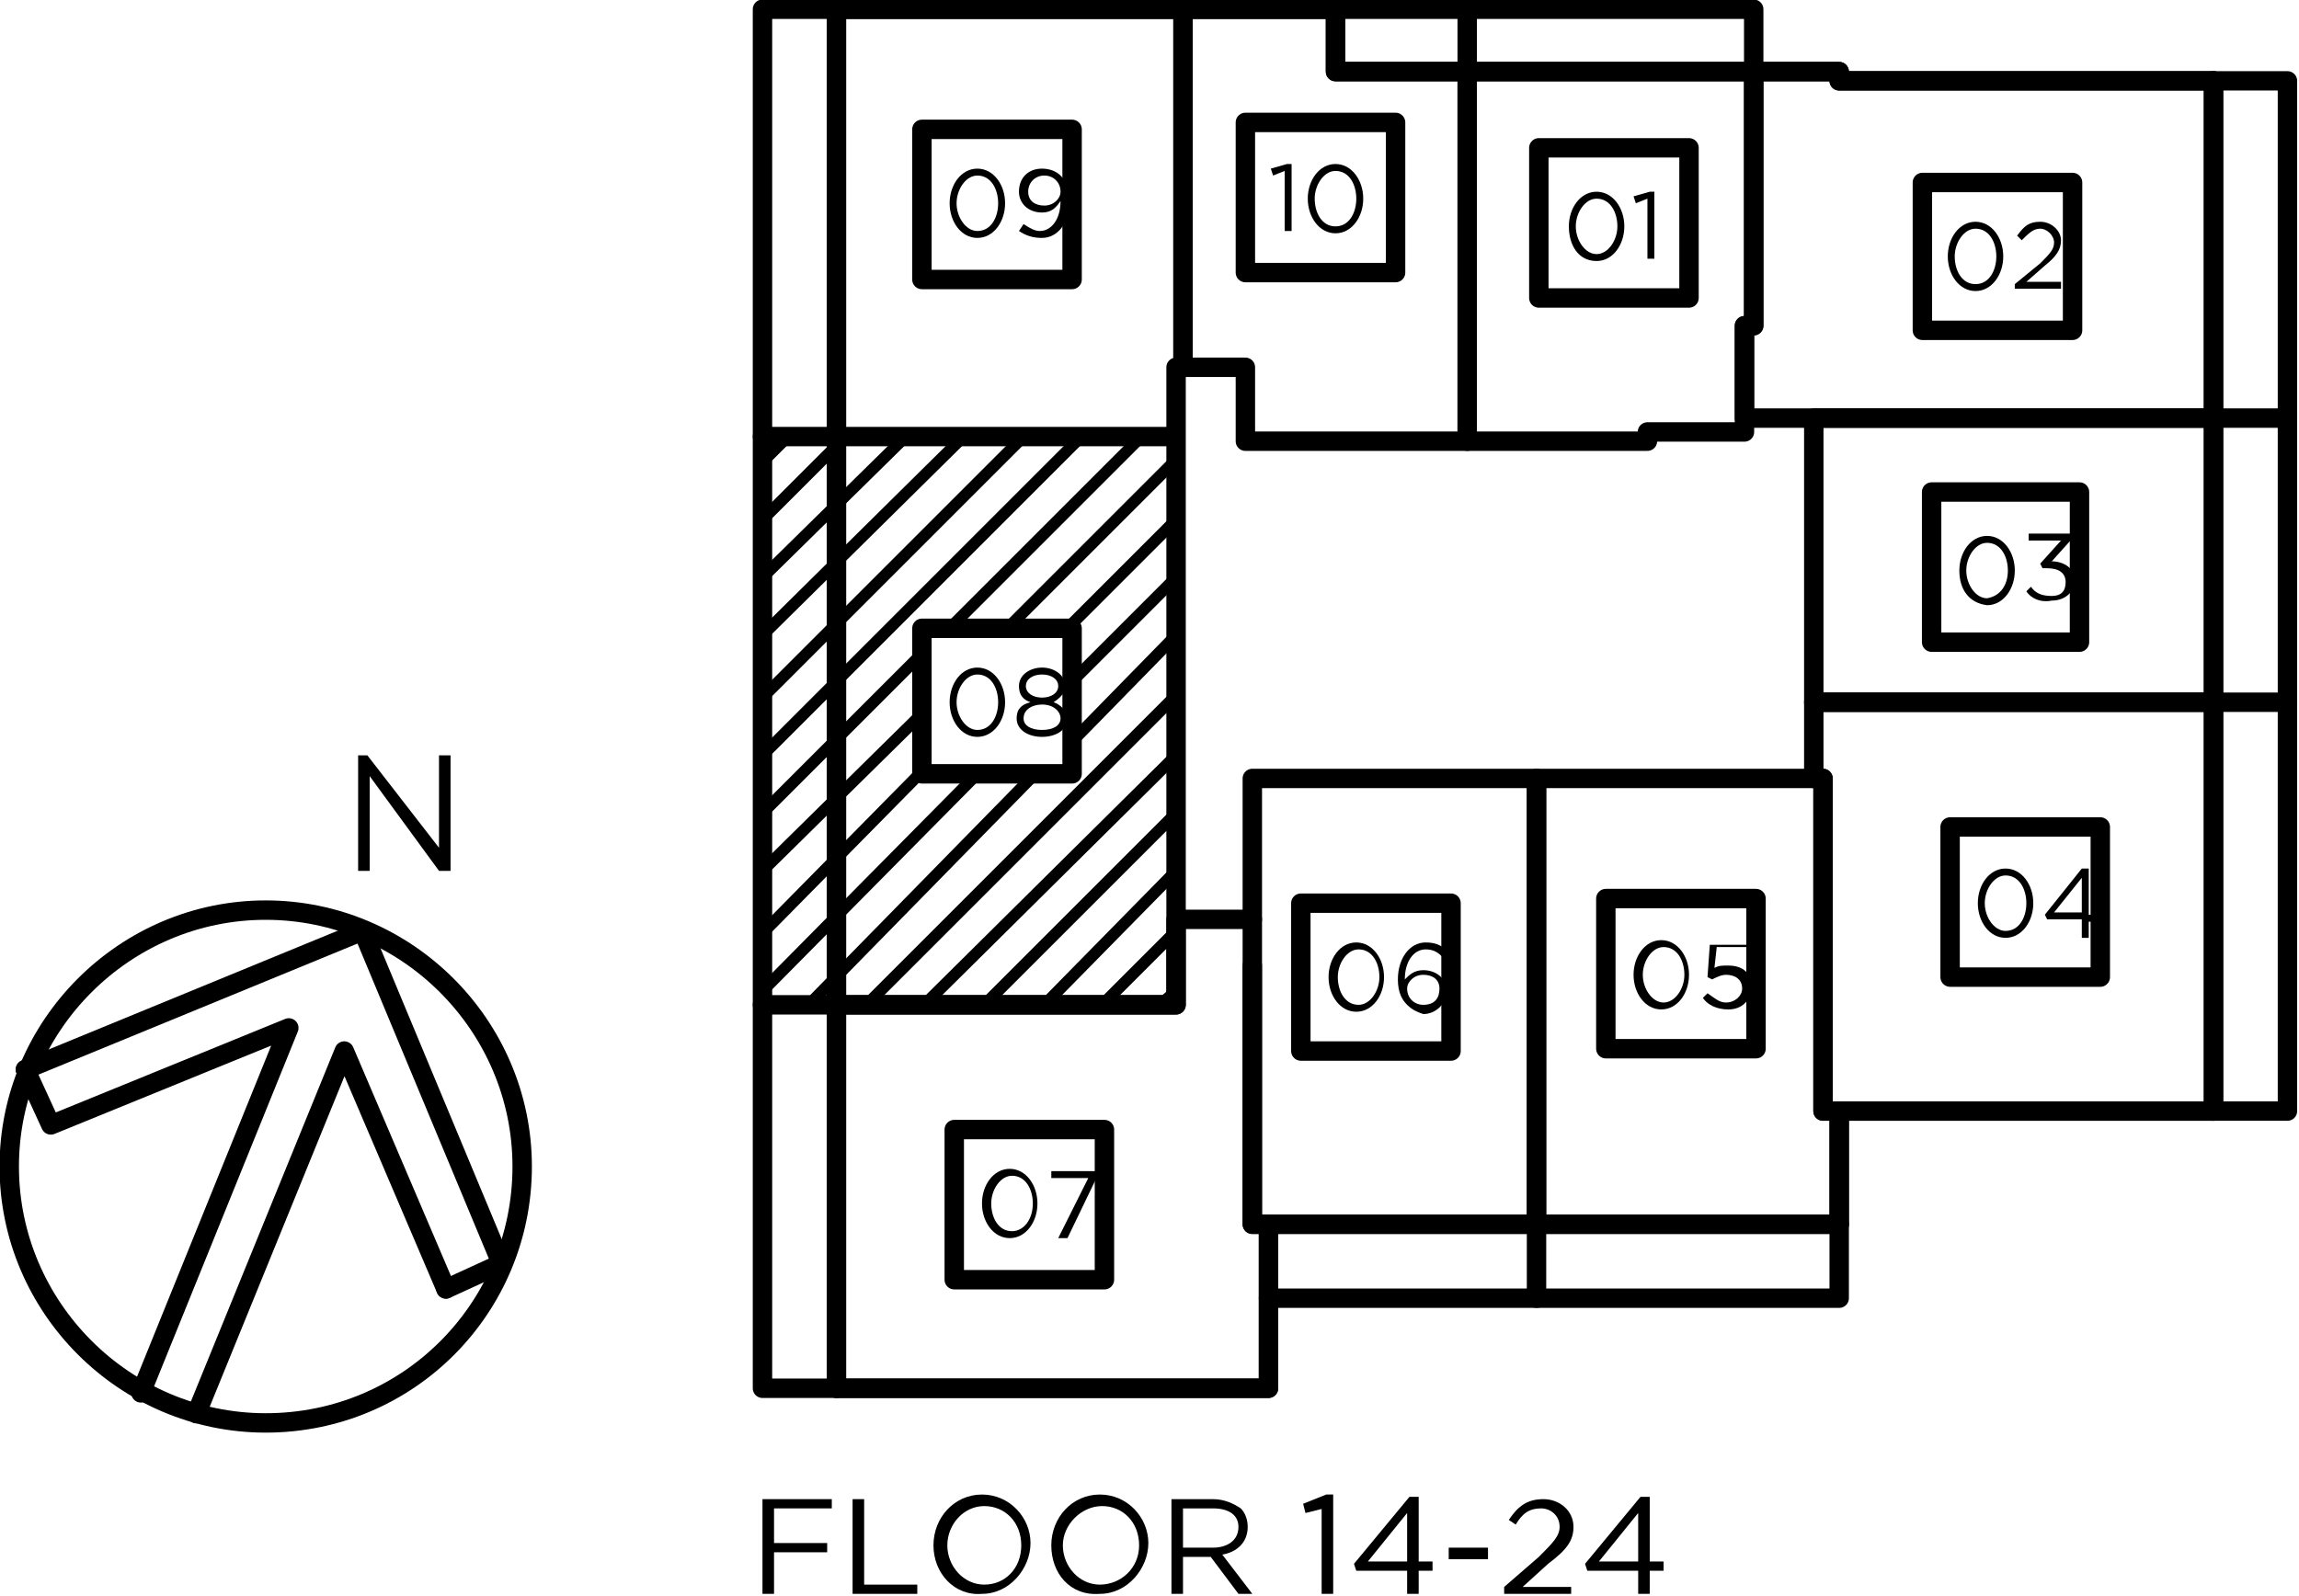 <?xml version="1.0" encoding="utf-8"?>
<!-- Generator: Adobe Illustrator 21.0.0, SVG Export Plug-In . SVG Version: 6.00 Build 0)  -->
<svg version="1.1" id="Layer_1" xmlns="http://www.w3.org/2000/svg" xmlns:xlink="http://www.w3.org/1999/xlink" x="0px" y="0px"
	 viewBox="0 0 99.5 69.1" style="enable-background:new 0 0 99.5 69.1;" xml:space="preserve">
<style type="text/css">
	.st0{fill:none;stroke:#000000;stroke-width:0.5;stroke-linecap:round;stroke-linejoin:round;stroke-miterlimit:10;}
	.st1{fill:none;stroke:#000000;stroke-width:0.84;stroke-linecap:round;stroke-linejoin:round;stroke-miterlimit:10;}
</style>
<line class="st0" x1="33" y1="20" x2="34.1" y2="18.9"/>
<line class="st0" x1="33" y1="22.5" x2="36.6" y2="18.9"/>
<line class="st0" x1="33" y1="25" x2="39.2" y2="18.9"/>
<line class="st0" x1="33" y1="27.5" x2="41.7" y2="18.9"/>
<line class="st0" x1="33" y1="30.2" x2="44.3" y2="18.9"/>
<line class="st0" x1="33" y1="32.7" x2="46.8" y2="18.9"/>
<line class="st0" x1="33" y1="35.2" x2="39.9" y2="28.3"/>
<line class="st0" x1="41.1" y1="27.2" x2="49.4" y2="18.9"/>
<line class="st0" x1="33" y1="37.7" x2="39.9" y2="30.9"/>
<line class="st0" x1="43.6" y1="27.2" x2="50.9" y2="19.9"/>
<line class="st0" x1="33" y1="40.4" x2="39.9" y2="33.4"/>
<line class="st0" x1="46.2" y1="27.2" x2="50.9" y2="22.5"/>
<line class="st0" x1="33" y1="42.9" x2="42.3" y2="33.5"/>
<line class="st0" x1="46.4" y1="29.5" x2="50.9" y2="25"/>
<line class="st0" x1="35" y1="43.5" x2="44.8" y2="33.5"/>
<line class="st0" x1="46.4" y1="32.1" x2="50.9" y2="27.5"/>
<line class="st0" x1="37.5" y1="43.5" x2="50.9" y2="30.1"/>
<line class="st0" x1="40" y1="43.5" x2="50.9" y2="32.7"/>
<line class="st0" x1="42.6" y1="43.5" x2="50.9" y2="35.2"/>
<line class="st0" x1="45.2" y1="43.5" x2="50.9" y2="37.7"/>
<line class="st0" x1="47.7" y1="43.5" x2="50.9" y2="40.3"/>
<line class="st0" x1="50.2" y1="43.5" x2="50.9" y2="42.9"/>
<path class="st1" d="M22.6,50.5c0-6.1-5-11.1-11.1-11.1c-6.1,0-11.1,5-11.1,11.1s5,11.1,11.1,11.1C17.7,61.6,22.6,56.6,22.6,50.5"/>
<polyline class="st1" points="1.1,46.3 15.7,40.3 21.7,54.7 "/>
<polyline class="st1" points="8.5,61.2 14.9,45.5 19.3,55.8 "/>
<polyline class="st1" points="6.1,60.3 12.5,44.5 2.2,48.7 1.1,46.3 "/>
<line class="st1" x1="19.3" y1="55.8" x2="21.7" y2="54.7"/>
<polyline class="st1" points="54.9,56.2 79.6,56.2 79.6,53 "/>
<polyline class="st1" points="95.8,3.5 99,3.5 99,48.1 95.8,48.1 "/>
<polyline class="st1" points="75.9,3.1 75.9,0.4 57.8,0.4 "/>
<polyline class="st1" points="39.9,5.6 46.4,5.6 46.4,12.1 39.9,12.1 39.9,5.6 "/>
<polyline class="st1" points="66.6,6.4 73.1,6.4 73.1,12.9 66.6,12.9 66.6,6.4 "/>
<polyline class="st1" points="83.2,7.9 89.7,7.9 89.7,14.3 83.2,14.3 83.2,7.9 "/>
<polyline class="st1" points="83.6,21.3 90,21.3 90,27.8 83.6,27.8 83.6,21.3 "/>
<polyline class="st1" points="84.4,35.8 90.9,35.8 90.9,42.3 84.4,42.3 84.4,35.8 "/>
<polyline class="st1" points="69.5,38.9 76,38.9 76,45.4 69.5,45.4 69.5,38.9 "/>
<polyline class="st1" points="56.3,39.1 62.8,39.1 62.8,45.5 56.3,45.5 56.3,39.1 "/>
<polyline class="st1" points="41.3,48.9 47.8,48.9 47.8,55.4 41.3,55.4 41.3,48.9 "/>
<polyline class="st1" points="39.9,27.2 46.4,27.2 46.4,33.5 39.9,33.5 39.9,27.2 "/>
<polyline class="st1" points="53.9,5.3 60.4,5.3 60.4,11.8 53.9,11.8 53.9,5.3 "/>
<polyline class="st1" points="36.2,0.4 33,0.4 33,60.1 36.2,60.1 "/>
<polyline class="st1" points="95.8,3.5 79.6,3.5 79.6,3.1 57.8,3.1 57.8,0.4 36.2,0.4 36.2,60.1 54.9,60.1 54.9,53 79.6,53 
	79.6,48.1 95.8,48.1 95.8,3.5 "/>
<polyline class="st1" points="36.2,18.9 50.9,18.9 50.9,15.9 51.2,15.9 51.2,0.4 36.2,0.4 36.2,6.8 36.2,6.9 36.2,18.9 36.2,43.5 
	50.9,43.5 50.9,39.3 50.9,18.9 36.2,18.9 "/>
<polyline class="st1" points="53.9,19.1 53.9,15.9 51.2,15.9 51.2,0.4 57.8,0.4 57.8,3.1 63.5,3.1 63.5,19.1 53.9,19.1 "/>
<polyline class="st1" points="66.5,33.7 66.5,53 79.6,53 79.6,48.1 78.9,48.1 78.9,33.7 66.5,33.7 "/>
<polyline class="st1" points="54.2,33.7 54.2,53 66.5,53 66.5,33.7 54.2,33.7 "/>
<polyline class="st1" points="78.9,33.7 78.5,33.7 78.5,30.4 95.8,30.4 95.8,48.1 78.9,48.1 78.9,33.7 "/>
<polyline class="st1" points="54.2,41.8 54.2,53 54.9,53 54.9,60.1 36.2,60.1 36.2,43.5 50.9,43.5 50.9,39.8 54.2,39.8 "/>
<polyline class="st1" points="71.3,18.7 75.5,18.7 75.5,14.1 75.9,14.1 75.9,3.1 63.5,3.1 63.5,19.1 71.3,19.1 71.3,18.7 "/>
<polyline class="st1" points="75.9,3.1 79.6,3.1 79.6,3.5 95.8,3.5 95.8,18.1 78.5,18.1 75.5,18.1 75.5,14.1 75.9,14.1 75.9,3.1 "/>
<polyline class="st1" points="95.8,18.1 78.5,18.1 78.5,30.4 95.8,30.4 95.8,18.1 "/>
<line class="st1" x1="36.2" y1="18.9" x2="33" y2="18.9"/>
<line class="st1" x1="36.2" y1="43.5" x2="33" y2="43.5"/>
<line class="st1" x1="66.5" y1="53" x2="66.5" y2="56.2"/>
<line class="st1" x1="95.8" y1="18.1" x2="99" y2="18.1"/>
<line class="st1" x1="95.8" y1="30.4" x2="99" y2="30.4"/>
<line class="st1" x1="63.5" y1="3.1" x2="63.5" y2="0.4"/>
<g>
	<path d="M41.1,8.8L41.1,8.8c0-0.8,0.5-1.5,1.2-1.5c0.7,0,1.2,0.7,1.2,1.5v0c0,0.8-0.5,1.5-1.2,1.5C41.6,10.3,41.1,9.6,41.1,8.8z
		 M43.2,8.8L43.2,8.8c0-0.6-0.3-1.2-0.9-1.2c-0.5,0-0.9,0.6-0.9,1.2v0c0,0.6,0.4,1.2,0.9,1.2C42.9,10,43.2,9.4,43.2,8.8z"/>
	<path d="M44.1,10l0.2-0.3C44.6,9.9,44.8,10,45,10c0.5,0,0.9-0.5,0.9-1.3c-0.2,0.3-0.4,0.5-0.8,0.5c-0.6,0-1-0.4-1-0.9v0
		c0-0.6,0.4-1,1-1c0.3,0,0.6,0.1,0.8,0.3c0.2,0.2,0.4,0.5,0.4,1.1v0c0,0.9-0.5,1.6-1.2,1.6C44.7,10.3,44.4,10.2,44.1,10z M45.9,8.3
		L45.9,8.3c0-0.4-0.3-0.7-0.7-0.7s-0.7,0.3-0.7,0.7v0c0,0.4,0.3,0.6,0.7,0.6C45.6,8.9,45.9,8.6,45.9,8.3z"/>
</g>
<g>
	<path d="M67.9,9.8L67.9,9.8c0-0.8,0.5-1.5,1.2-1.5c0.7,0,1.2,0.7,1.2,1.5v0c0,0.8-0.5,1.5-1.2,1.5C68.3,11.3,67.9,10.6,67.9,9.8z
		 M70,9.8L70,9.8c0-0.6-0.3-1.2-0.9-1.2c-0.5,0-0.9,0.6-0.9,1.2v0c0,0.6,0.4,1.2,0.9,1.2C69.6,11,70,10.4,70,9.8z"/>
	<path d="M71.3,8.6l-0.5,0.2l-0.1-0.3l0.7-0.2h0.2v2.9h-0.3V8.6z"/>
</g>
<g>
	<path d="M84.3,11.1L84.3,11.1c0-0.8,0.5-1.5,1.2-1.5c0.7,0,1.2,0.7,1.2,1.5v0c0,0.8-0.5,1.5-1.2,1.5C84.8,12.6,84.3,11.9,84.3,11.1
		z M86.4,11.1L86.4,11.1c0-0.6-0.3-1.2-0.9-1.2c-0.5,0-0.9,0.6-0.9,1.2v0c0,0.6,0.3,1.2,0.9,1.2C86.1,12.3,86.4,11.7,86.4,11.1z"/>
	<path d="M87.2,12.3l1.1-0.9c0.4-0.4,0.6-0.6,0.6-0.9c0-0.3-0.3-0.6-0.6-0.6c-0.3,0-0.5,0.2-0.8,0.5l-0.2-0.2c0.3-0.4,0.5-0.6,1-0.6
		c0.5,0,0.9,0.4,0.9,0.8v0c0,0.4-0.2,0.7-0.7,1.1l-0.8,0.7h1.5v0.3h-2V12.3z"/>
</g>
<g>
	<path d="M84.8,24.7L84.8,24.7c0-0.8,0.5-1.5,1.2-1.5c0.7,0,1.2,0.7,1.2,1.5v0c0,0.8-0.5,1.5-1.2,1.5C85.2,26.1,84.8,25.5,84.8,24.7
		z M86.9,24.7L86.9,24.7c0-0.6-0.3-1.2-0.9-1.2c-0.5,0-0.9,0.6-0.9,1.2v0c0,0.6,0.4,1.2,0.9,1.2C86.6,25.8,86.9,25.3,86.9,24.7z"/>
	<path d="M87.7,25.6l0.2-0.2c0.2,0.3,0.5,0.4,0.9,0.4c0.4,0,0.6-0.2,0.6-0.6v0c0-0.4-0.3-0.6-0.8-0.6h-0.2l-0.1-0.2l0.9-1h-1.4v-0.3
		h1.9v0.2l-0.9,1c0.5,0,1,0.3,1,0.8v0c0,0.5-0.4,0.9-1,0.9C88.3,26.1,87.9,25.9,87.7,25.6z"/>
</g>
<g>
	<path d="M85.6,39.1L85.6,39.1c0-0.8,0.5-1.5,1.2-1.5c0.7,0,1.2,0.7,1.2,1.5v0c0,0.8-0.5,1.5-1.2,1.5C86.1,40.6,85.6,39.9,85.6,39.1
		z M87.7,39.1L87.7,39.1c0-0.6-0.3-1.2-0.9-1.2c-0.5,0-0.9,0.6-0.9,1.2v0c0,0.6,0.4,1.2,0.9,1.2C87.4,40.3,87.7,39.7,87.7,39.1z"/>
	<path d="M90.1,39.8h-1.5l-0.1-0.2l1.6-2h0.3v2h0.5v0.3h-0.5v0.7h-0.3V39.8z M90.1,39.5V38l-1.2,1.5H90.1z"/>
</g>
<g>
	<path d="M70.7,42.2L70.7,42.2c0-0.8,0.5-1.5,1.2-1.5c0.7,0,1.2,0.7,1.2,1.5v0c0,0.8-0.5,1.5-1.2,1.5C71.2,43.7,70.7,43,70.7,42.2z
		 M72.9,42.2L72.9,42.2c0-0.6-0.3-1.2-0.9-1.2c-0.5,0-0.9,0.6-0.9,1.2v0c0,0.6,0.4,1.2,0.9,1.2C72.5,43.4,72.9,42.8,72.9,42.2z"/>
	<path d="M73.7,43.2l0.2-0.2c0.3,0.2,0.5,0.4,0.8,0.4c0.4,0,0.7-0.3,0.7-0.6v0c0-0.4-0.3-0.6-0.7-0.6c-0.2,0-0.4,0.1-0.6,0.2
		l-0.2-0.1l0.1-1.4h1.7V41h-1.4l-0.1,0.9c0.2-0.1,0.3-0.1,0.6-0.1c0.6,0,1,0.3,1,0.9v0c0,0.6-0.4,1-1,1
		C74.3,43.7,73.9,43.5,73.7,43.2z"/>
</g>
<g>
	<path d="M57.5,42.3L57.5,42.3c0-0.8,0.5-1.5,1.2-1.5c0.7,0,1.2,0.7,1.2,1.5v0c0,0.8-0.5,1.5-1.2,1.5C58,43.8,57.5,43.1,57.5,42.3z
		 M59.7,42.3L59.7,42.3c0-0.6-0.3-1.2-0.9-1.2c-0.5,0-0.9,0.6-0.9,1.2v0c0,0.6,0.3,1.2,0.9,1.2C59.3,43.5,59.7,42.9,59.7,42.3z"/>
	<path d="M60.9,43.5c-0.2-0.2-0.4-0.5-0.4-1.1v0c0-0.9,0.5-1.6,1.2-1.6c0.4,0,0.6,0.1,0.9,0.3l-0.2,0.3c-0.2-0.2-0.4-0.3-0.7-0.3
		c-0.5,0-0.9,0.5-0.9,1.3c0.2-0.2,0.4-0.4,0.8-0.4c0.5,0,1,0.3,1,0.9v0c0,0.6-0.5,1-1,1C61.3,43.8,61.1,43.7,60.9,43.5z M62.3,42.8
		L62.3,42.8c0-0.4-0.3-0.6-0.7-0.6c-0.4,0-0.7,0.3-0.7,0.6v0c0,0.4,0.3,0.7,0.7,0.7C62.1,43.5,62.3,43.2,62.3,42.8z"/>
</g>
<g>
	<path d="M42.5,52.1L42.5,52.1c0-0.8,0.5-1.5,1.2-1.5c0.7,0,1.2,0.7,1.2,1.5v0c0,0.8-0.5,1.5-1.2,1.5C43,53.6,42.5,52.9,42.5,52.1z
		 M44.7,52.1L44.7,52.1c0-0.6-0.3-1.2-0.9-1.2c-0.5,0-0.9,0.6-0.9,1.2v0c0,0.6,0.3,1.2,0.9,1.2C44.3,53.3,44.7,52.8,44.7,52.1z"/>
	<path d="M47.1,51h-1.6v-0.3h2v0.2l-1.3,2.7h-0.4L47.1,51z"/>
</g>
<g>
	<path d="M41.1,30.4L41.1,30.4c0-0.8,0.5-1.5,1.2-1.5c0.7,0,1.2,0.7,1.2,1.5v0c0,0.8-0.5,1.5-1.2,1.5C41.6,31.9,41.1,31.2,41.1,30.4
		z M43.2,30.4L43.2,30.4c0-0.6-0.3-1.2-0.9-1.2c-0.5,0-0.9,0.6-0.9,1.2v0c0,0.6,0.4,1.2,0.9,1.2C42.9,31.6,43.2,31,43.2,30.4z"/>
	<path d="M44,31.1L44,31.1c0-0.4,0.2-0.6,0.6-0.7c-0.3-0.1-0.5-0.3-0.5-0.7v0c0-0.5,0.5-0.8,1-0.8s1,0.3,1,0.8v0
		c0,0.3-0.2,0.5-0.5,0.7c0.3,0.1,0.6,0.4,0.6,0.7v0c0,0.5-0.5,0.8-1.1,0.8C44.5,31.9,44,31.6,44,31.1z M45.9,31.1L45.9,31.1
		c0-0.3-0.3-0.6-0.8-0.6c-0.4,0-0.8,0.2-0.8,0.6v0c0,0.3,0.3,0.5,0.8,0.5S45.9,31.4,45.9,31.1z M45.8,29.7L45.8,29.7
		c0-0.3-0.3-0.5-0.7-0.5c-0.4,0-0.7,0.2-0.7,0.5v0c0,0.3,0.3,0.5,0.7,0.5C45.5,30.2,45.8,30,45.8,29.7z"/>
</g>
<g>
	<path d="M55.6,7.4l-0.5,0.2L55,7.3l0.7-0.2h0.2V10h-0.3V7.4z"/>
	<path d="M56.6,8.6L56.6,8.6c0-0.8,0.5-1.5,1.2-1.5c0.7,0,1.2,0.7,1.2,1.5v0c0,0.8-0.5,1.5-1.2,1.5C57.1,10.1,56.6,9.4,56.6,8.6z
		 M58.7,8.6L58.7,8.6c0-0.6-0.3-1.2-0.9-1.2c-0.5,0-0.9,0.6-0.9,1.2v0c0,0.6,0.3,1.2,0.9,1.2C58.4,9.8,58.7,9.2,58.7,8.6z"/>
</g>
<g>
	<path d="M33,64.9h3v0.4h-2.5v1.5h2.3v0.4h-2.3V69H33V64.9z"/>
	<path d="M36.9,64.9h0.5v3.7h2.3V69h-2.8V64.9z"/>
	<path d="M40.4,66.9L40.4,66.9c0-1.2,0.9-2.2,2.1-2.2s2.1,1,2.1,2.1c0,0,0,0,0,0c0,1.1-0.9,2.2-2.1,2.2
		C41.3,69.1,40.4,68.1,40.4,66.9z M44.2,66.9L44.2,66.9c0-1-0.7-1.7-1.6-1.7s-1.6,0.8-1.6,1.7v0c0,0.9,0.7,1.7,1.6,1.7
		S44.2,67.9,44.2,66.9z"/>
	<path d="M45.5,66.9L45.5,66.9c0-1.2,0.9-2.2,2.1-2.2s2.1,1,2.1,2.1c0,0,0,0,0,0c0,1.1-0.9,2.2-2.1,2.2
		C46.3,69.1,45.5,68.1,45.5,66.9z M49.3,66.9L49.3,66.9c0-1-0.7-1.7-1.6-1.7S46,66,46,66.9v0c0,0.9,0.7,1.7,1.6,1.7
		S49.3,67.9,49.3,66.9z"/>
	<path d="M50.7,64.9h1.8c0.5,0,0.9,0.2,1.2,0.4c0.2,0.2,0.3,0.5,0.3,0.8v0c0,0.7-0.5,1.1-1.1,1.2l1.3,1.7h-0.6l-1.2-1.6h0h-1.2V69
		h-0.5V64.9z M52.5,67c0.6,0,1.1-0.3,1.1-0.9v0c0-0.5-0.4-0.8-1.1-0.8h-1.3V67H52.5z"/>
	<path d="M57.3,65.3l-0.8,0.2l-0.1-0.4l1-0.4h0.3V69h-0.5V65.3z"/>
	<path d="M60.9,68h-2.2l-0.1-0.3l2.4-2.9h0.4v2.8H62V68h-0.6v1h-0.5V68z M60.9,67.6v-2.1l-1.7,2.1H60.9z"/>
	<path d="M62.7,67h1.7v0.5h-1.7V67z"/>
	<path d="M65.1,68.7l1.5-1.3c0.6-0.6,0.9-0.9,0.9-1.3c0-0.5-0.4-0.8-0.8-0.8c-0.5,0-0.8,0.2-1.1,0.7l-0.3-0.2
		c0.4-0.6,0.8-0.9,1.5-0.9c0.7,0,1.3,0.5,1.3,1.2v0c0,0.6-0.3,1-1.1,1.6l-1.1,1H68V69h-2.9V68.7z"/>
	<path d="M70.9,68h-2.2l-0.1-0.3l2.4-2.9h0.4v2.8H72V68h-0.6v1h-0.5V68z M70.9,67.6v-2.1l-1.7,2.1H70.9z"/>
</g>
<g>
	<path d="M15.4,32.7h0.5l3.1,4v-4h0.5v5h-0.5L16,33.6v4.1h-0.5V32.7z"/>
</g>
</svg>
